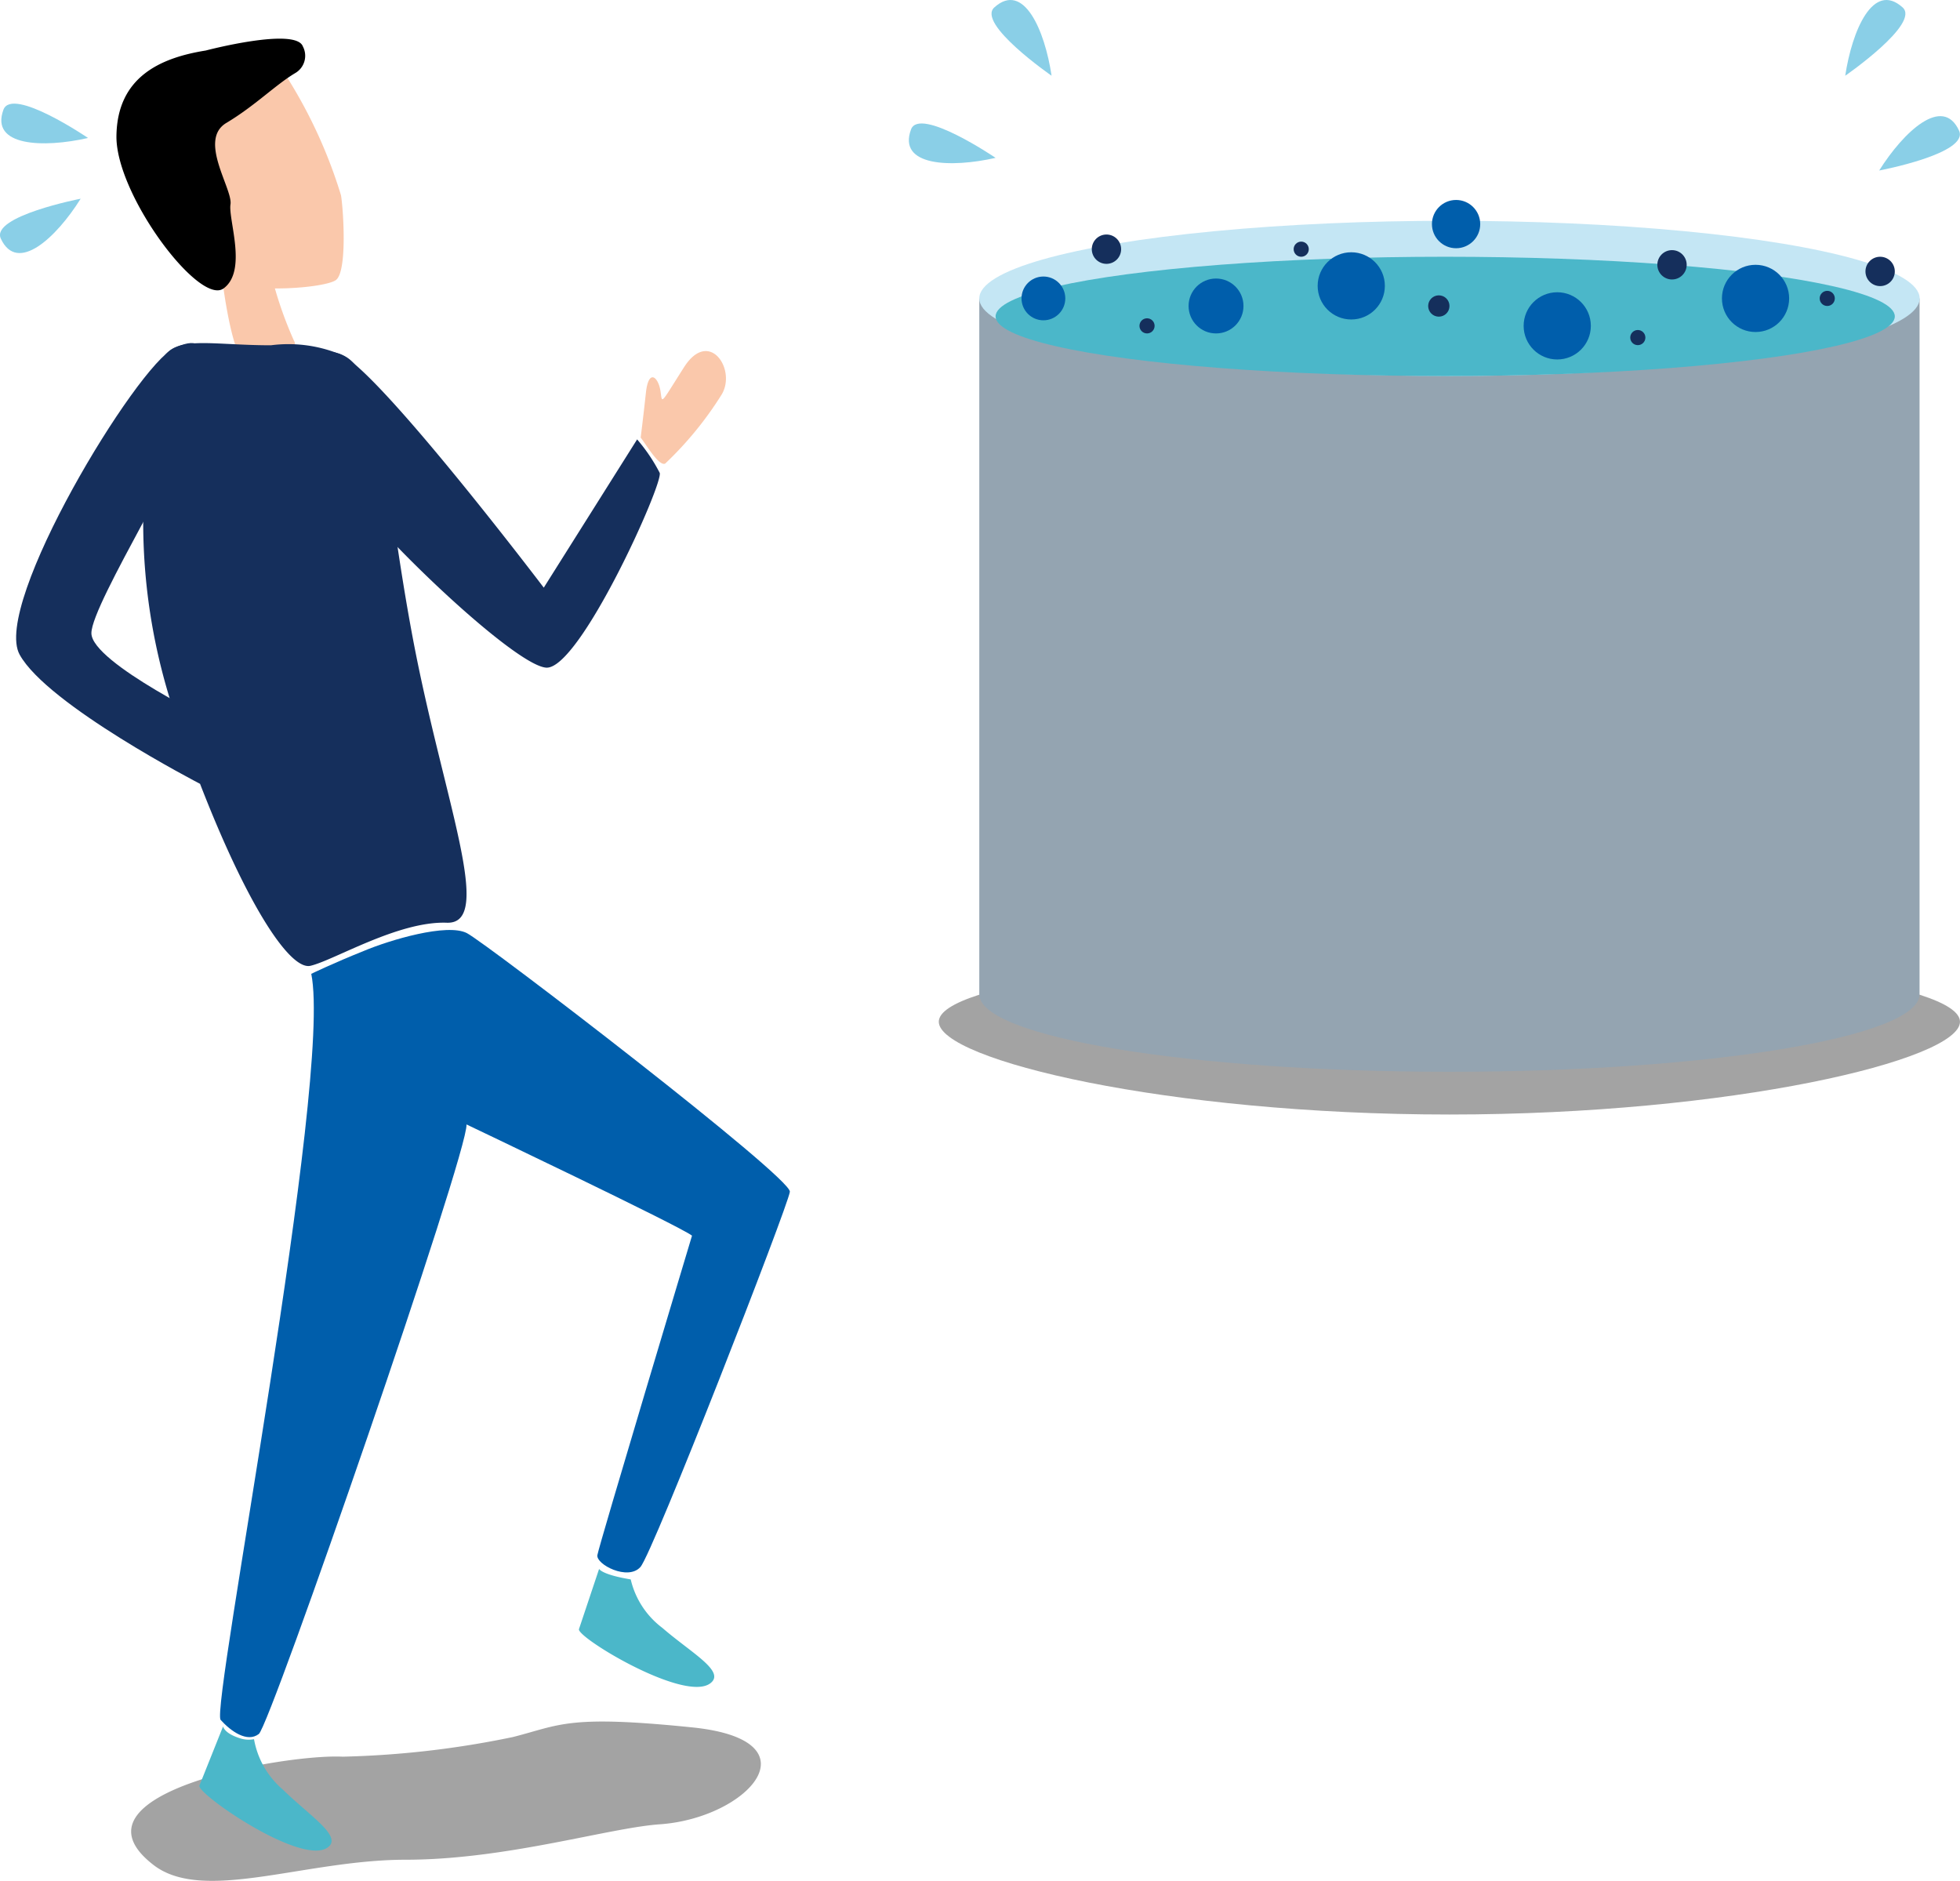 <svg xmlns="http://www.w3.org/2000/svg" width="105.402" height="101.136" viewBox="0 0 105.402 101.136"><g transform="translate(7.054 92.569)"><path d="M1155.63,503.506c-6.687-.681-7.056-.127-9.614.522a50.4,50.4,0,0,1-9.156,1.056c-3.079-.159-15.168,1.953-10.18,5.815,2.679,2.087,8.144-.274,13.572-.274s10.987-1.737,13.724-1.909C1158.691,508.354,1162.445,504.187,1155.63,503.506Z" transform="translate(-1125.489 -503.194)" fill="#a3a3a3"/></g><g transform="translate(50.486 51.219)"><path d="M1248.667,441.926c0,2.055-12.293,4.988-27.455,4.988s-27.461-2.933-27.461-4.988,12.293-3.722,27.461-3.722S1248.667,439.871,1248.667,441.926Z" transform="translate(-1193.752 -438.204)" fill="#a3a3a3"/></g><g transform="translate(0.868 18.446)"><path d="M1124.264,386.968c-2,.935-9.8,13.769-8.31,16.479s9.7,6.948,9.7,6.948l1.082-3.181s-6.922-3.321-6.922-4.918,5.586-10.371,5.637-12.089S1126.688,385.836,1124.264,386.968Z" transform="translate(-1115.767 -386.695)" fill="#152f5c"/></g><g transform="translate(7.876 3.499)"><path d="M1134.194,363.63a26.354,26.354,0,0,1,3.048,6.573c.121.694.356,4.1-.274,4.562s-5.535.872-7.062-.4-3.97-4.454-2.831-8.068a4.618,4.618,0,0,1,2.494-2.685C1131.356,363.007,1133.914,363.128,1134.194,363.63Z" transform="translate(-1126.781 -363.204)" fill="#fac8ab"/></g><g transform="translate(11.866 14.335)"><path d="M1135.9,381.157a20.817,20.817,0,0,0,1.094,3.06c.439.744-1.781,1.406-2.6,1.139s-1.343-5.122-1.343-5.122Z" transform="translate(-1133.052 -380.234)" fill="#fac8ab"/></g><g transform="translate(6.26 2.079)"><path d="M1133.843,362.831c-1.062.636-2.157,1.756-3.69,2.672s.35,3.55.223,4.377.923,3.576-.375,4.524-5.8-5.046-5.758-8.2,2.335-4.2,4.8-4.594c0,0,4.829-1.272,5.224-.223A1.076,1.076,0,0,1,1133.843,362.831Z" transform="translate(-1124.241 -360.972)"/></g><g transform="translate(7.701 18.449)"><path d="M1133.375,386.817c-3.818,0-5.784-.77-6.076,1.642s-2.1,9.448.98,18.413,5.968,13.6,7.222,13.311,4.721-2.411,7.33-2.316-.2-6.655-1.832-15.334-1.6-14.634-4-15.27A7.337,7.337,0,0,0,1133.375,386.817Z" transform="translate(-1126.507 -386.7)" fill="#152f5c"/></g><g transform="translate(11.833 50.007)"><path d="M1137.907,438.657c1.158,5.688-5.421,39.505-4.874,40.116s1.432,1.241,2.055.757,11.281-31.323,11.167-32.774c0,0,11.548,5.5,12.127,5.981,0,0-5.014,16.683-5.09,17.179s1.642,1.393,2.316.636,7.94-19.406,8.036-20.176-16.307-13.361-17.37-13.909-4.142.369-5.548.961C1139.1,438.078,1137.907,438.657,1137.907,438.657Z" transform="translate(-1133.001 -436.3)" fill="#005eab"/></g><g transform="translate(16.539 18.905)"><path d="M1142.048,387.511c1.941.592,11.052,12.6,11.052,12.6l5.02-7.972a9.161,9.161,0,0,1,1.215,1.8c.2.573-4.3,10.575-6.1,10.473s-10.288-8.271-11.573-10.816S1139.465,386.728,1142.048,387.511Z" transform="translate(-1140.397 -387.417)" fill="#152f5c"/></g><g transform="translate(31.135 84.361)"><path d="M1166.12,490.86c-1.578-.261-1.7-.566-1.7-.566l-1.083,3.238c-.146.433,5.676,3.964,7.063,2.914.845-.636-1.012-1.622-2.577-2.978A4.555,4.555,0,0,1,1166.12,490.86Z" transform="translate(-1163.337 -490.294)" fill="#4bb7c9"/></g><g transform="translate(10.723 92.83)"><path d="M1134.193,504.291a1.468,1.468,0,0,1-.763-.051c-.853-.267-.9-.636-.9-.636l-1.272,3.181c-.172.42,5.42,4.3,6.871,3.347.885-.585-.909-1.686-2.386-3.13A4.623,4.623,0,0,1,1134.193,504.291Z" transform="translate(-1131.256 -503.604)" fill="#4bb7c9"/></g><g transform="translate(34.453 18.877)"><path d="M1168.552,392.025c.337.439.98,1.546,1.317,1.4a18.89,18.89,0,0,0,3.035-3.709c.821-1.349-.674-3.589-2.023-1.47s-1.145,1.947-1.272,1.228-.636-1.158-.776.146S1168.552,392.025,1168.552,392.025Z" transform="translate(-1168.552 -387.373)" fill="#fac8ab"/></g><g transform="translate(52.663 16.046)"><path d="M1197.172,382.924v37.418c0,2.3,11.319,4.167,25.285,4.167s25.279-1.864,25.279-4.167V382.924Z" transform="translate(-1197.172 -382.924)" fill="#94a4b1"/></g><g transform="translate(52.662 11.872)"><ellipse cx="25.285" cy="4.174" rx="25.285" ry="4.174" transform="translate(0)" fill="#c4e6f4"/></g><g transform="translate(101.056 6.245)"><path d="M1273.232,370.443c1.317-2.093,3.417-4.059,4.295-2.144C1278.087,369.533,1273.232,370.443,1273.232,370.443Z" transform="translate(-1273.232 -367.52)" fill="#8acfe7"/></g><g transform="translate(99.23 0)"><path d="M1270.362,361.776c.369-2.437,1.5-5.09,3.08-3.678C1274.434,358.964,1270.362,361.776,1270.362,361.776Z" transform="translate(-1270.362 -357.704)" fill="#8acfe7"/></g><g transform="translate(53.321 0)"><path d="M1201.436,361.776c-.363-2.437-1.5-5.09-3.073-3.678C1197.37,358.964,1201.436,361.776,1201.436,361.776Z" transform="translate(-1198.207 -357.704)" fill="#8acfe7"/></g><g transform="translate(48.875 6.638)"><path d="M1195.885,369.987c-2.405.547-5.281.452-4.549-1.527C1191.794,367.213,1195.885,369.987,1195.885,369.987Z" transform="translate(-1191.22 -368.137)" fill="#8acfe7"/></g><g transform="translate(0.07 5.573)"><path d="M1119.176,368.309c-2.405.547-5.275.452-4.549-1.521C1115.1,365.535,1119.176,368.309,1119.176,368.309Z" transform="translate(-1114.512 -366.463)" fill="#8acfe7"/></g><g transform="translate(0 10.689)"><path d="M1118.741,374.5c-1.311,2.093-3.41,4.059-4.295,2.144C1113.893,375.439,1118.741,374.5,1118.741,374.5Z" transform="translate(-1114.403 -374.504)" fill="#8acfe7"/></g><g transform="translate(53.54 13.806)"><ellipse cx="24.178" cy="3.207" rx="24.178" ry="3.207" transform="translate(0)" fill="#4bb7c9"/></g><g transform="translate(77.005 10.752)"><circle cx="1.298" cy="1.298" r="1.298" transform="translate(0)" fill="#005eab"/></g><g transform="translate(70.859 13.565)"><circle cx="1.807" cy="1.807" r="1.807" transform="translate(0 0)" fill="#005eab"/></g><g transform="translate(81.936 15.715)"><circle cx="1.807" cy="1.807" r="1.807" fill="#005eab"/></g><g transform="translate(92.6 14.239)"><circle cx="1.807" cy="1.807" r="1.807" fill="#005eab"/></g><g transform="translate(63.918 14.977)"><circle cx="1.476" cy="1.476" r="1.476" transform="translate(0 0)" fill="#005eab"/></g><g transform="translate(89.126 13.45)"><circle cx="0.789" cy="0.789" r="0.789" transform="translate(0 0)" fill="#152f5c"/></g><g transform="translate(58.713 12.61)"><circle cx="0.789" cy="0.789" r="0.789" transform="translate(0 0)" fill="#152f5c"/></g><g transform="translate(100.318 13.806)"><circle cx="0.789" cy="0.789" r="0.789" transform="translate(0)" fill="#152f5c"/></g><g transform="translate(76.802 15.881)"><circle cx="0.573" cy="0.573" r="0.573" transform="translate(0 0)" fill="#152f5c"/></g><g transform="translate(61.277 17.115)"><circle cx="0.407" cy="0.407" r="0.407" transform="translate(0 0)" fill="#152f5c"/></g><g transform="translate(69.568 12.992)"><circle cx="0.407" cy="0.407" r="0.407" transform="translate(0)" fill="#152f5c"/></g><g transform="translate(87.669 17.745)"><circle cx="0.407" cy="0.407" r="0.407" transform="translate(0)" fill="#152f5c"/></g><g transform="translate(97.856 15.639)"><circle cx="0.407" cy="0.407" r="0.407" transform="translate(0 0)" fill="#152f5c"/></g><g transform="translate(54.934 14.869)"><circle cx="1.177" cy="1.177" r="1.177" transform="translate(0 0)" fill="#005eab"/></g></svg>